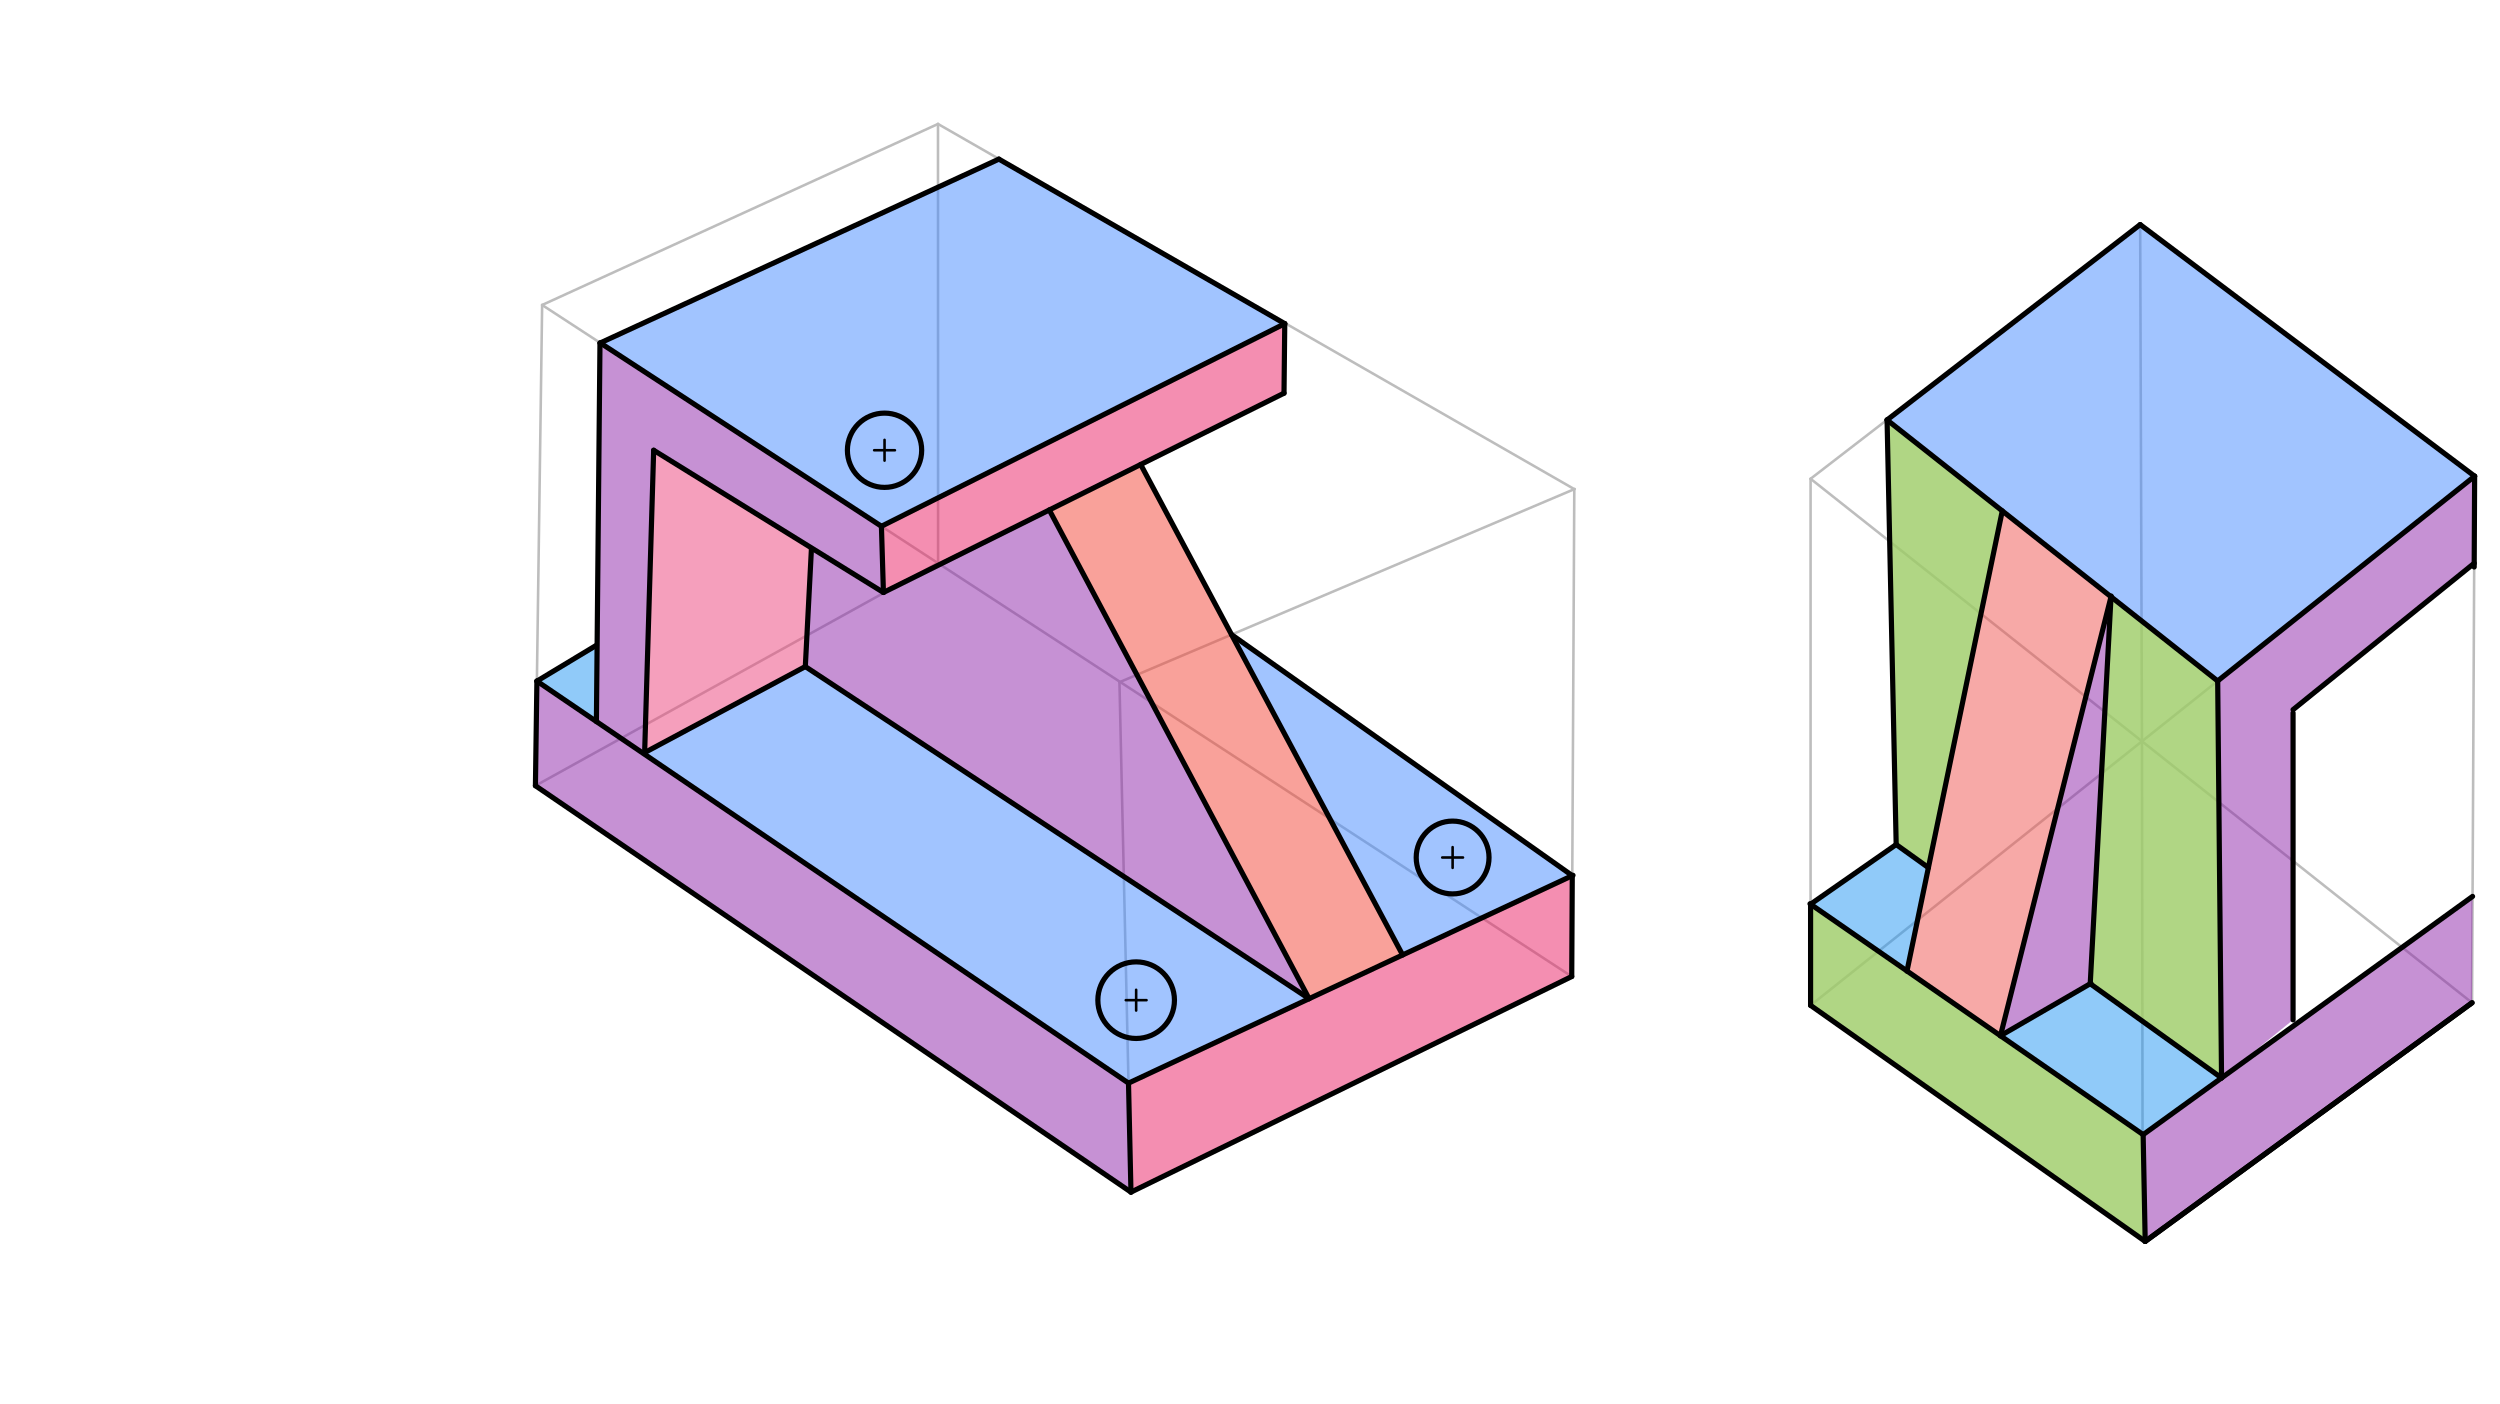 <svg xmlns="http://www.w3.org/2000/svg" class="svg--816" height="100%" preserveAspectRatio="xMidYMid meet" viewBox="0 0 963.78 541.417" width="100%"><defs><marker id="marker-arrow" markerHeight="16" markerUnits="userSpaceOnUse" markerWidth="24" orient="auto-start-reverse" refX="24" refY="4" viewBox="0 0 24 8"><path d="M 0 0 L 24 4 L 0 8 z" stroke="inherit"></path></marker></defs><g class="aux-layer--949"><g class="element--733"><line stroke="#BDBDBD" stroke-dasharray="none" stroke-linecap="round" stroke-width="1" x1="436" x2="206.411" y1="459.578" y2="302.906"></line></g><g class="element--733"><line stroke="#BDBDBD" stroke-dasharray="none" stroke-linecap="round" stroke-width="1" x1="206.411" x2="209" y1="302.906" y2="117.578"></line></g><g class="element--733"><line stroke="#BDBDBD" stroke-dasharray="none" stroke-linecap="round" stroke-width="1" x1="209" x2="361.606" y1="117.578" y2="47.79"></line></g><g class="element--733"><line stroke="#BDBDBD" stroke-dasharray="none" stroke-linecap="round" stroke-width="1" x1="605.924" x2="436" y1="376.454" y2="459.578"></line></g><g class="element--733"><line stroke="#BDBDBD" stroke-dasharray="none" stroke-linecap="round" stroke-width="1" x1="209" x2="605.924" y1="117.578" y2="376.454"></line></g><g class="element--733"><line stroke="#BDBDBD" stroke-dasharray="none" stroke-linecap="round" stroke-width="1" x1="361.606" x2="361.64" y1="47.79" y2="216.966"></line></g><g class="element--733"><line stroke="#BDBDBD" stroke-dasharray="none" stroke-linecap="round" stroke-width="1" x1="206.411" x2="361.64" y1="302.906" y2="216.966"></line></g><g class="element--733"><line stroke="#BDBDBD" stroke-dasharray="none" stroke-linecap="round" stroke-width="1" x1="436" x2="431.56" y1="459.578" y2="262.996"></line></g><g class="element--733"><line stroke="#BDBDBD" stroke-dasharray="none" stroke-linecap="round" stroke-width="1" x1="431.56" x2="607.055" y1="262.996" y2="188.511"></line></g><g class="element--733"><line stroke="#BDBDBD" stroke-dasharray="none" stroke-linecap="round" stroke-width="1" x1="361.606" x2="606.911" y1="47.79" y2="188.572"></line></g><g class="element--733"><line stroke="#BDBDBD" stroke-dasharray="none" stroke-linecap="round" stroke-width="1" x1="606.911" x2="605.924" y1="188.572" y2="376.454"></line></g><g class="element--733"><line stroke="#BDBDBD" stroke-dasharray="none" stroke-linecap="round" stroke-width="1" x1="698" x2="698" y1="184.578" y2="387.578"></line></g><g class="element--733"><line stroke="#BDBDBD" stroke-dasharray="none" stroke-linecap="round" stroke-width="1" x1="954" x2="953" y1="183.578" y2="386.578"></line></g><g class="element--733"><line stroke="#BDBDBD" stroke-dasharray="none" stroke-linecap="round" stroke-width="1" x1="698" x2="953" y1="184.578" y2="386.578"></line></g><g class="element--733"><line stroke="#BDBDBD" stroke-dasharray="none" stroke-linecap="round" stroke-width="1" x1="954" x2="698" y1="183.578" y2="387.578"></line></g><g class="element--733"><line stroke="#BDBDBD" stroke-dasharray="none" stroke-linecap="round" stroke-width="1" x1="825.751" x2="826" y1="285.777" y2="452.578"></line></g><g class="element--733"><line stroke="#BDBDBD" stroke-dasharray="none" stroke-linecap="round" stroke-width="1" x1="698" x2="827" y1="387.578" y2="478.578"></line></g><g class="element--733"><line stroke="#BDBDBD" stroke-dasharray="none" stroke-linecap="round" stroke-width="1" x1="826" x2="827" y1="452.578" y2="478.578"></line></g><g class="element--733"><line stroke="#BDBDBD" stroke-dasharray="none" stroke-linecap="round" stroke-width="1" x1="827" x2="953" y1="478.578" y2="386.578"></line></g><g class="element--733"><line stroke="#BDBDBD" stroke-dasharray="none" stroke-linecap="round" stroke-width="1" x1="698" x2="825.28" y1="184.578" y2="86.413"></line></g><g class="element--733"><line stroke="#BDBDBD" stroke-dasharray="none" stroke-linecap="round" stroke-width="1" x1="954" x2="825.062" y1="183.578" y2="86.581"></line></g><g class="element--733"><line stroke="#BDBDBD" stroke-dasharray="none" stroke-linecap="round" stroke-width="1" x1="825.751" x2="825.062" y1="285.777" y2="86.581"></line></g></g><g class="main-layer--75a"><g class="element--733"><g fill="#448aff" opacity="0.5"><path d="M 231.417 132.199 L 385.078 61.342 L 495.29 124.773 L 339.799 202.886 L 231.417 132.199 Z" stroke="none"></path></g></g><g class="element--733"><g fill="#448aff" opacity="0.5"><path d="M 310.456 256.969 L 248.516 290.141 L 435.051 417.554 L 504.666 385.003 L 310.456 256.969 Z" stroke="none"></path></g></g><g class="element--733"><g fill="#448aff" opacity="0.5"><path d="M 474.773 244.655 L 606.128 337.568 L 540.73 368.14 L 474.773 244.655 Z" stroke="none"></path></g></g><g class="element--733"><g fill="#448aff" opacity="0.5"><path d="M 727.49 161.897 L 825.062 86.581 L 954 183.578 L 854.931 262.524 L 727.49 161.897 Z" stroke="none"></path></g></g><g class="element--733"><g fill="#E91E63" opacity="0.5"><path d="M 339.799 202.886 L 340.573 228.402 L 495 151.578 L 495.29 124.773 L 339.799 202.886 Z" stroke="none"></path></g></g><g class="element--733"><g fill="#E91E63" opacity="0.5"><path d="M 435.051 417.554 L 606.128 337.568 L 605.924 376.454 L 436 459.578 L 435.051 417.554 Z" stroke="none"></path></g></g><g class="element--733"><g fill="#F44336" opacity="0.5"><path d="M 404.507 196.597 L 439.741 179.068 L 540.73 368.14 L 504.666 385.003 L 404.507 196.597 Z" stroke="none"></path></g></g><g class="element--733"><g fill="#8E24AA" opacity="0.5"><path d="M 826.207 437.413 L 953.202 345.579 L 953 386.578 L 827 478.578 L 826.207 437.413 Z" stroke="none"></path></g></g><g class="element--733"><g fill="#8E24AA" opacity="0.5"><path d="M 206.98 262.581 L 435.051 417.554 L 436 459.578 L 206.411 302.906 L 206.98 262.581 Z" stroke="none"></path></g></g><g class="element--733"><g fill="#8E24AA" opacity="0.5"><path d="M 248.516 290.141 L 229.919 278.169 L 231.417 132.199 L 339.799 202.886 L 340.573 228.402 L 252 173.578 L 248.516 290.141 Z" stroke="none"></path></g></g><g class="element--733"><g fill="#8E24AA" opacity="0.5"><path d="M 856.431 415.557 L 854.931 262.524 L 954 183.578 L 953.835 217.137 L 884 274.825 L 884 393.164 L 856.431 415.557 Z" stroke="none"></path></g></g><g class="element--733"><g fill="#8E24AA" opacity="0.5"><path d="M 813.825 230.067 L 805.807 379.241 L 771.196 399.296 L 813.825 230.067 Z" stroke="none"></path></g></g><g class="element--733"><g fill="#8E24AA" opacity="0.5"><path d="M 312.816 211.553 L 310.456 256.969 L 504.666 385.003 L 404.507 196.597 L 340.573 228.402 L 312.816 211.553 Z" stroke="none"></path></g></g><g class="element--733"><g fill="#EC407A" opacity="0.5"><path d="M 252 173.578 L 248.516 290.141 L 310.456 256.969 L 312.816 211.553 L 252 173.578 Z" stroke="none"></path></g></g><g class="element--733"><g fill="#2196F3" opacity="0.5"><path d="M 856.431 415.557 L 805.807 379.241 L 771.196 399.296 L 826.207 437.413 L 856.431 415.557 Z" stroke="none"></path></g></g><g class="element--733"><g fill="#2196F3" opacity="0.5"><path d="M 735.17 374.333 L 698 348.578 L 731 325.578 L 743.422 334.489 L 735.17 374.333 Z" stroke="none"></path></g></g><g class="element--733"><g fill="#2196F3" opacity="0.5"><path d="M 229.919 278.169 L 206.98 262.581 L 229.958 248.734 L 229.919 278.169 Z" stroke="none"></path></g></g><g class="element--733"><g fill="#EF5350" opacity="0.5"><path d="M 771.904 196.966 L 813.825 230.067 L 771.196 399.296 L 735.17 374.333 L 771.904 196.966 Z" stroke="none"></path></g></g><g class="element--733"><g fill="#9CCC65" opacity="0.8"><path d="M 727.49 161.897 L 771.904 196.966 L 743.422 334.489 L 731 325.578 L 727.49 161.897 Z" stroke="none"></path></g></g><g class="element--733"><g fill="#9CCC65" opacity="0.8"><path d="M 813.825 230.067 L 854.931 262.524 L 856.431 415.557 L 805.807 379.241 L 813.825 230.067 Z" stroke="none"></path></g></g><g class="element--733"><g fill="#9CCC65" opacity="0.8"><path d="M 826.207 437.413 L 827 478.578 L 698 387.578 L 698 348.578 L 826.207 437.413 Z" stroke="none"></path></g></g><g class="element--733"><line stroke="#000000" stroke-dasharray="none" stroke-linecap="round" stroke-width="2" x1="436" x2="435.051" y1="459.578" y2="417.554"></line></g><g class="element--733"><line stroke="#000000" stroke-dasharray="none" stroke-linecap="round" stroke-width="2" x1="435.051" x2="606.409" y1="417.554" y2="337.437"></line></g><g class="element--733"><line stroke="#000000" stroke-dasharray="none" stroke-linecap="round" stroke-width="2" x1="605.924" x2="606.128" y1="376.454" y2="337.568"></line></g><g class="element--733"><line stroke="#000000" stroke-dasharray="none" stroke-linecap="round" stroke-width="2" x1="605.924" x2="436" y1="376.454" y2="459.578"></line></g><g class="element--733"><line stroke="#000000" stroke-dasharray="none" stroke-linecap="round" stroke-width="2" x1="435.051" x2="206.98" y1="417.554" y2="262.581"></line></g><g class="element--733"><line stroke="#000000" stroke-dasharray="none" stroke-linecap="round" stroke-width="2" x1="953.202" x2="826.207" y1="345.579" y2="437.413"></line></g><g class="element--733"><line stroke="#000000" stroke-dasharray="none" stroke-linecap="round" stroke-width="2" x1="206.98" x2="206.411" y1="262.581" y2="302.906"></line></g><g class="element--733"><line stroke="#000000" stroke-dasharray="none" stroke-linecap="round" stroke-width="2" x1="826.207" x2="827" y1="437.413" y2="478.578"></line></g><g class="element--733"><line stroke="#000000" stroke-dasharray="none" stroke-linecap="round" stroke-width="2" x1="436" x2="206.411" y1="459.578" y2="302.906"></line></g><g class="element--733"><line stroke="#000000" stroke-dasharray="none" stroke-linecap="round" stroke-width="2" x1="827" x2="953" y1="478.578" y2="386.578"></line></g><g class="element--733"><line stroke="#000000" stroke-dasharray="none" stroke-linecap="round" stroke-width="2" x1="229.919" x2="231.297" y1="278.169" y2="132.254"></line></g><g class="element--733"><line stroke="#000000" stroke-dasharray="none" stroke-linecap="round" stroke-width="2" x1="856.431" x2="854.947" y1="415.557" y2="262.537"></line></g><g class="element--733"><line stroke="#000000" stroke-dasharray="none" stroke-linecap="round" stroke-width="2" x1="231.297" x2="385.078" y1="132.254" y2="61.342"></line></g><g class="element--733"><line stroke="#000000" stroke-dasharray="none" stroke-linecap="round" stroke-width="2" x1="854.947" x2="727.49" y1="262.537" y2="161.897"></line></g><g class="element--733"><line stroke="#000000" stroke-dasharray="none" stroke-linecap="round" stroke-width="2" x1="231.417" x2="339.799" y1="132.199" y2="202.886"></line></g><g class="element--733"><line stroke="#000000" stroke-dasharray="none" stroke-linecap="round" stroke-width="2" x1="854.931" x2="954" y1="262.524" y2="183.578"></line></g><g class="element--733"><line stroke="#000000" stroke-dasharray="none" stroke-linecap="round" stroke-width="2" x1="339.799" x2="340.573" y1="202.886" y2="228.402"></line></g><g class="element--733"><line stroke="#000000" stroke-dasharray="none" stroke-linecap="round" stroke-width="2" x1="954" x2="953.828" y1="183.578" y2="218.582"></line></g><g class="element--733"><line stroke="#000000" stroke-dasharray="none" stroke-linecap="round" stroke-width="2" x1="340.573" x2="252" y1="228.402" y2="173.578"></line></g><g class="element--733"><line stroke="#000000" stroke-dasharray="none" stroke-linecap="round" stroke-width="2" x1="953.835" x2="884" y1="217.137" y2="273.578"></line></g><g class="element--733"><line stroke="#000000" stroke-dasharray="none" stroke-linecap="round" stroke-width="2" x1="252" x2="248.516" y1="173.578" y2="290.141"></line></g><g class="element--733"><line stroke="#000000" stroke-dasharray="none" stroke-linecap="round" stroke-width="2" x1="827" x2="953" y1="478.578" y2="386.578"></line></g><g class="element--733"><line stroke="#000000" stroke-dasharray="none" stroke-linecap="round" stroke-width="2" x1="884" x2="884" y1="274.825" y2="393.164"></line></g><g class="element--733"><line stroke="#000000" stroke-dasharray="none" stroke-linecap="round" stroke-width="2" x1="339.799" x2="495.29" y1="202.886" y2="124.773"></line></g><g class="element--733"><line stroke="#000000" stroke-dasharray="none" stroke-linecap="round" stroke-width="2" x1="954" x2="825.062" y1="183.578" y2="86.581"></line></g><g class="element--733"><line stroke="#000000" stroke-dasharray="none" stroke-linecap="round" stroke-width="2" x1="385.078" x2="495.29" y1="61.342" y2="124.773"></line></g><g class="element--733"><line stroke="#000000" stroke-dasharray="none" stroke-linecap="round" stroke-width="2" x1="825.062" x2="727.49" y1="86.581" y2="161.897"></line></g><g class="element--733"><line stroke="#000000" stroke-dasharray="none" stroke-linecap="round" stroke-width="2" x1="340.573" x2="495" y1="228.402" y2="151.578"></line></g><g class="element--733"><line stroke="#000000" stroke-dasharray="none" stroke-linecap="round" stroke-width="2" x1="495.29" x2="495" y1="124.773" y2="151.578"></line></g><g class="element--733"><line stroke="#000000" stroke-dasharray="none" stroke-linecap="round" stroke-width="2" x1="827" x2="698" y1="478.578" y2="387.578"></line></g><g class="element--733"><line stroke="#000000" stroke-dasharray="none" stroke-linecap="round" stroke-width="2" x1="826.207" x2="697.781" y1="437.413" y2="348.426"></line></g><g class="element--733"><line stroke="#000000" stroke-dasharray="none" stroke-linecap="round" stroke-width="2" x1="698" x2="698" y1="387.578" y2="348.578"></line></g><g class="element--733"><line stroke="#000000" stroke-dasharray="none" stroke-linecap="round" stroke-width="2" x1="404.507" x2="504.666" y1="196.597" y2="385.003"></line></g><g class="element--733"><line stroke="#000000" stroke-dasharray="none" stroke-linecap="round" stroke-width="2" x1="439.741" x2="540.73" y1="179.068" y2="368.14"></line></g><g class="element--733"><line stroke="#000000" stroke-dasharray="none" stroke-linecap="round" stroke-width="2" x1="606.128" x2="474.773" y1="337.568" y2="244.655"></line></g><g class="element--733"><line stroke="#000000" stroke-dasharray="none" stroke-linecap="round" stroke-width="2" x1="504.666" x2="310.456" y1="385.003" y2="256.969"></line></g><g class="element--733"><line stroke="#000000" stroke-dasharray="none" stroke-linecap="round" stroke-width="2" x1="248.516" x2="310.456" y1="290.141" y2="256.969"></line></g><g class="element--733"><line stroke="#000000" stroke-dasharray="none" stroke-linecap="round" stroke-width="2" x1="310.456" x2="312.816" y1="256.969" y2="211.553"></line></g><g class="element--733"><line stroke="#000000" stroke-dasharray="none" stroke-linecap="round" stroke-width="2" x1="698" x2="731" y1="348.578" y2="325.578"></line></g><g class="element--733"><line stroke="#000000" stroke-dasharray="none" stroke-linecap="round" stroke-width="2" x1="727.49" x2="731" y1="161.897" y2="325.578"></line></g><g class="element--733"><g class="center--a87"><line x1="337" y1="173.578" x2="345" y2="173.578" stroke="#000000" stroke-width="1" stroke-linecap="round"></line><line x1="341" y1="169.578" x2="341" y2="177.578" stroke="#000000" stroke-width="1" stroke-linecap="round"></line><circle class="hit--87b" cx="341" cy="173.578" r="4" stroke="none" fill="transparent"></circle></g><circle cx="341" cy="173.578" fill="none" r="14.318" stroke="#000000" stroke-dasharray="none" stroke-width="2"></circle></g><g class="element--733"><g class="center--a87"><line x1="434" y1="385.578" x2="442" y2="385.578" stroke="#000000" stroke-width="1" stroke-linecap="round"></line><line x1="438" y1="381.578" x2="438" y2="389.578" stroke="#000000" stroke-width="1" stroke-linecap="round"></line><circle class="hit--87b" cx="438" cy="385.578" r="4" stroke="none" fill="transparent"></circle></g><circle cx="438" cy="385.578" fill="none" r="14.765" stroke="#000000" stroke-dasharray="none" stroke-width="2"></circle></g><g class="element--733"><g class="center--a87"><line x1="556" y1="330.578" x2="564" y2="330.578" stroke="#000000" stroke-width="1" stroke-linecap="round"></line><line x1="560" y1="326.578" x2="560" y2="334.578" stroke="#000000" stroke-width="1" stroke-linecap="round"></line><circle class="hit--87b" cx="560" cy="330.578" r="4" stroke="none" fill="transparent"></circle></g><circle cx="560" cy="330.578" fill="none" r="14.036" stroke="#000000" stroke-dasharray="none" stroke-width="2"></circle></g><g class="element--733"><line stroke="#000000" stroke-dasharray="none" stroke-linecap="round" stroke-width="2" x1="206.98" x2="229.958" y1="262.581" y2="248.734"></line></g><g class="element--733"><line stroke="#000000" stroke-dasharray="none" stroke-linecap="round" stroke-width="2" x1="771.904" x2="735.161" y1="196.966" y2="374.374"></line></g><g class="element--733"><line stroke="#000000" stroke-dasharray="none" stroke-linecap="round" stroke-width="2" x1="771.196" x2="813.895" y1="399.296" y2="229.786"></line></g><g class="element--733"><line stroke="#000000" stroke-dasharray="none" stroke-linecap="round" stroke-width="2" x1="771.196" x2="806.079" y1="399.296" y2="379.084"></line></g><g class="element--733"><line stroke="#000000" stroke-dasharray="none" stroke-linecap="round" stroke-width="2" x1="813.825" x2="805.807" y1="230.067" y2="379.241"></line></g><g class="element--733"><line stroke="#000000" stroke-dasharray="none" stroke-linecap="round" stroke-width="2" x1="805.807" x2="856.431" y1="379.241" y2="415.557"></line></g><g class="element--733"><line stroke="#000000" stroke-dasharray="none" stroke-linecap="round" stroke-width="2" x1="743.422" x2="731" y1="334.489" y2="325.578"></line></g></g><g class="snaps-layer--ac6"></g><g class="temp-layer--52d"></g></svg>